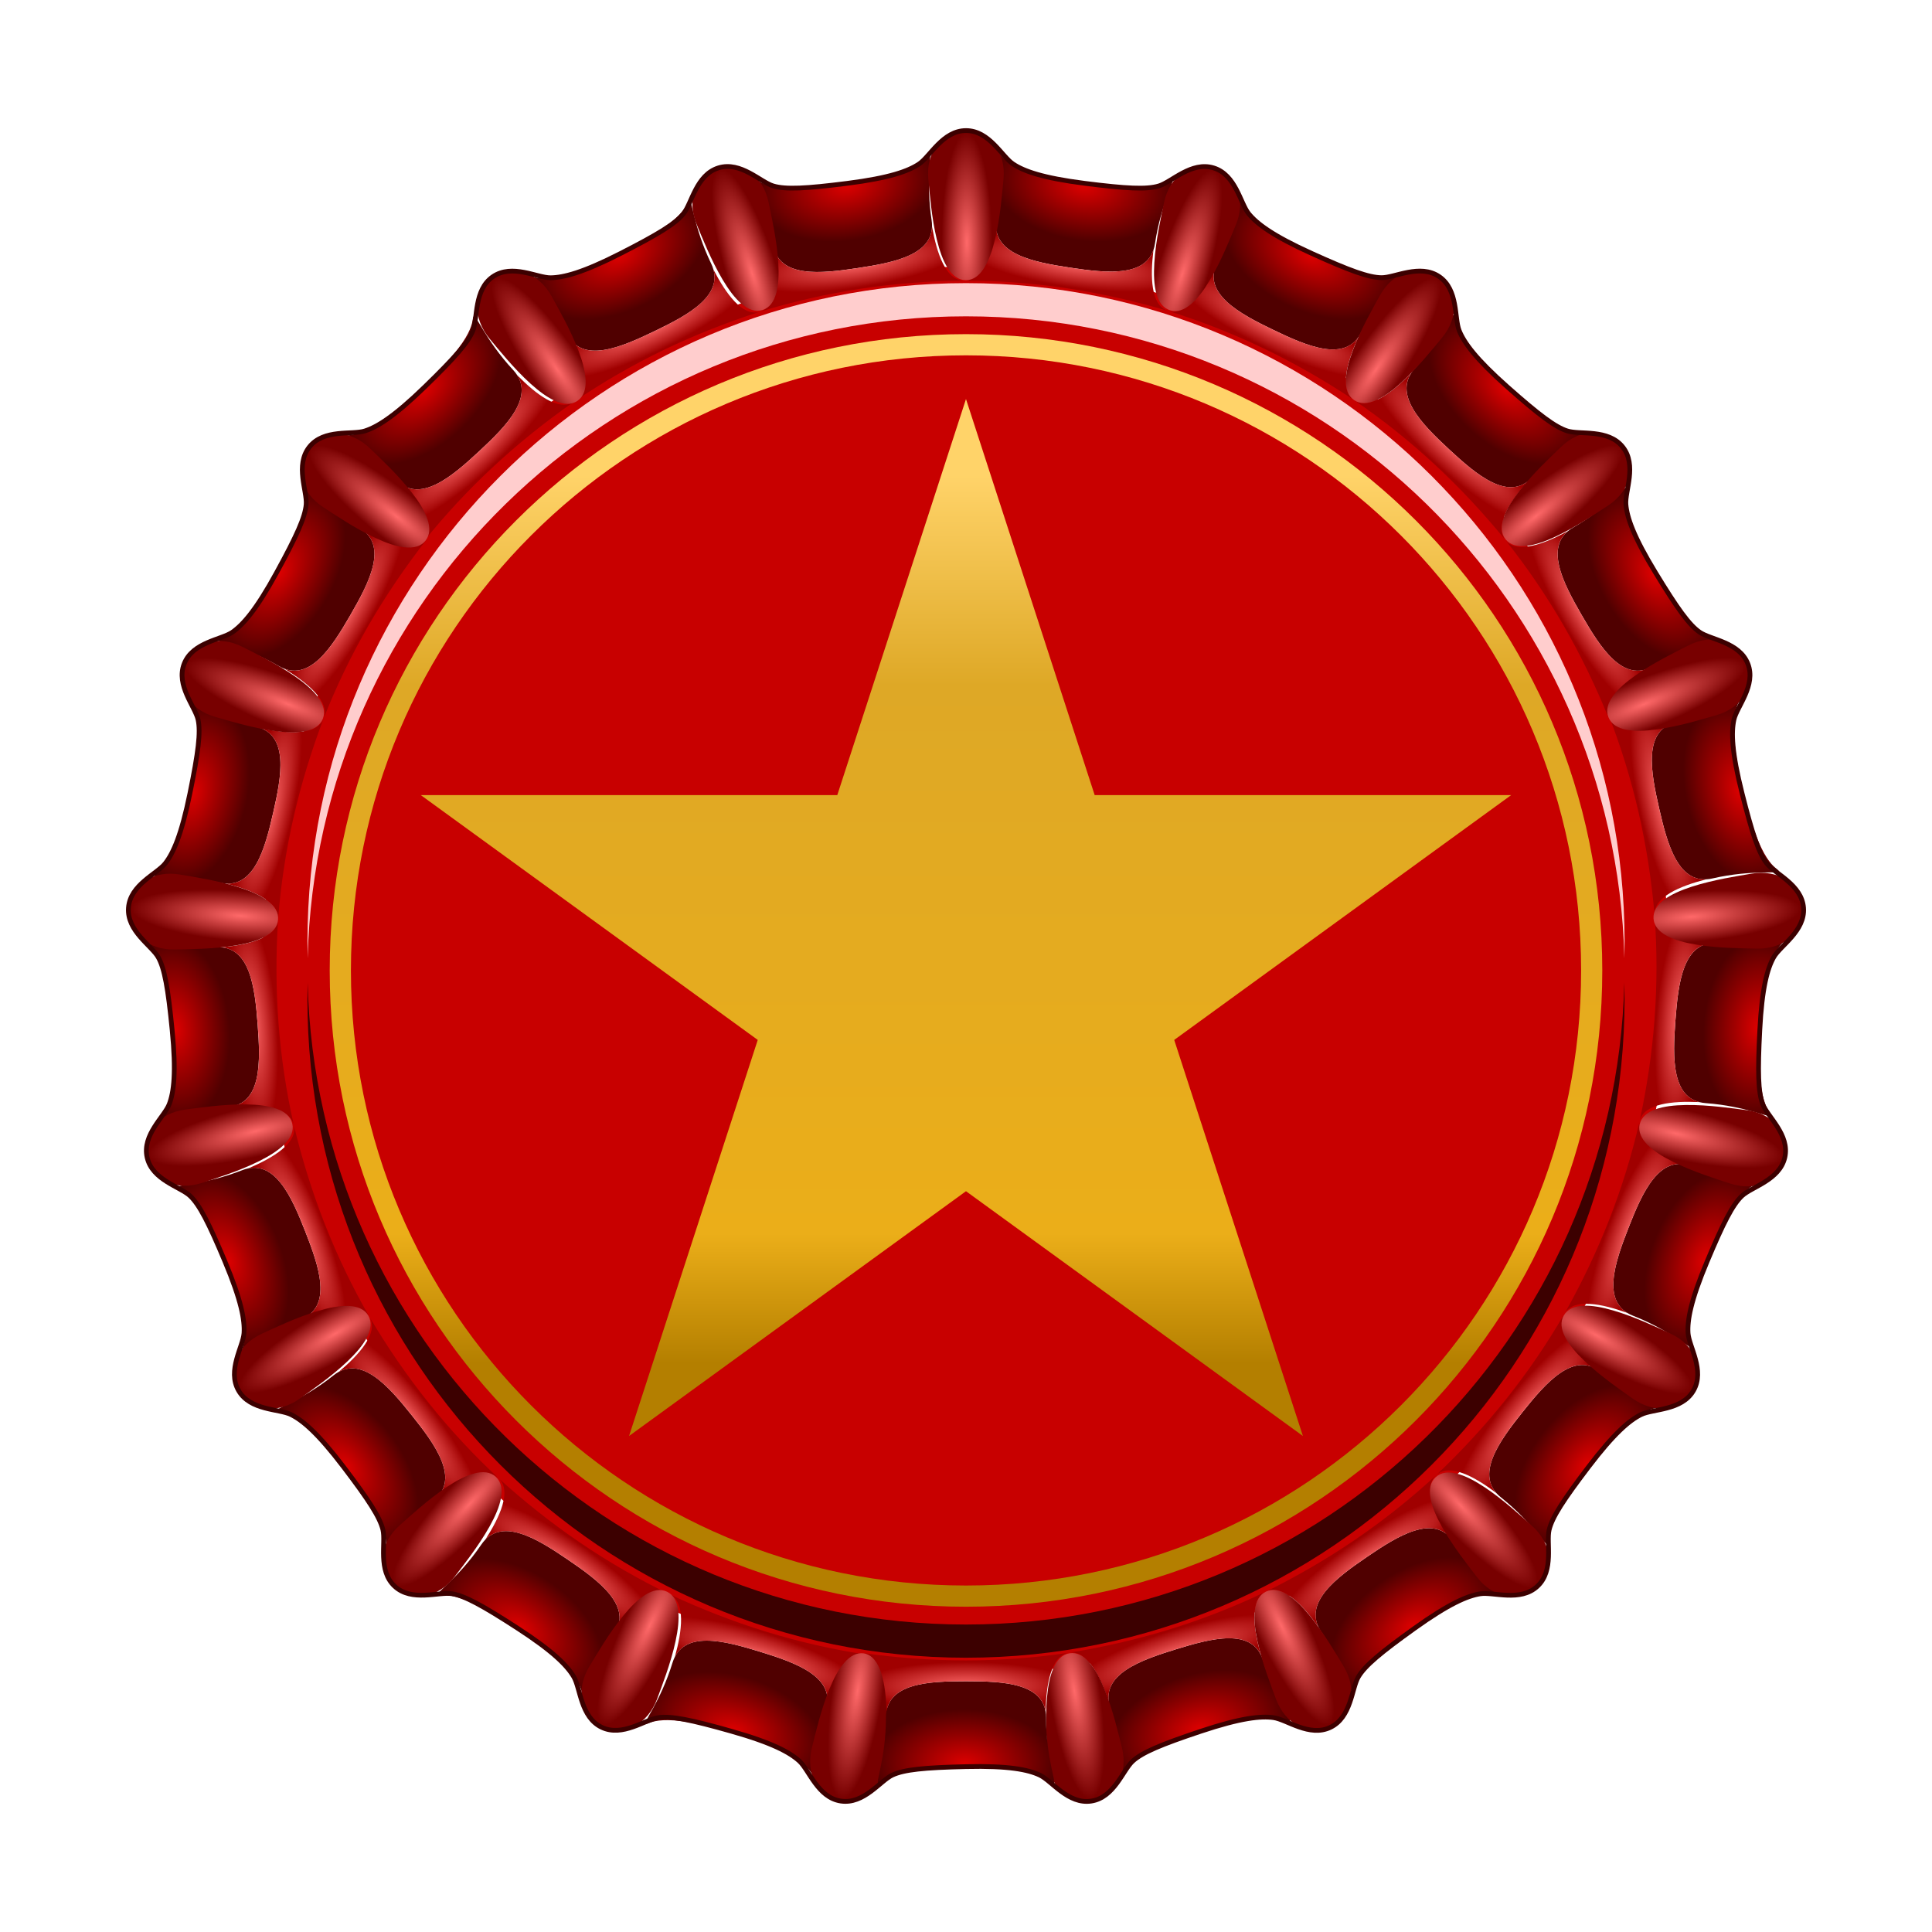 <?xml version="1.0" encoding="UTF-8"?>
<svg width="230mm" height="230mm" version="1.1" viewBox="0 0 814.96 814.96" xml:space="preserve" xmlns="http://www.w3.org/2000/svg" xmlns:xlink="http://www.w3.org/1999/xlink"><defs><radialGradient id="af" cx="495.69" cy="550.84" r="14.541" gradientTransform="matrix(-.587 -.001 .006 -2.539 585.58 1942.4)" gradientUnits="userSpaceOnUse"><stop stop-color="#ff6969" offset="0"/><stop stop-color="#780000" offset="1"/></radialGradient><radialGradient id="ae" cx="261.44" cy="40.763" r="29.768" gradientTransform="matrix(6.404e-8 .614 -1.044 1.5226e-7 339.77 -130.56)" gradientUnits="userSpaceOnUse"><stop stop-color="#dc0000" offset="0"/><stop stop-color="#500000" offset="1"/></radialGradient><radialGradient id="ad" cx="288.15" cy="57.669" r="34.567" gradientTransform="matrix(1.1321e-7 .235 -1.046 5.0373e-7 357.98 -11.562)" gradientUnits="userSpaceOnUse"><stop stop-color="#ff6969" offset="0"/><stop stop-color="#a00000" offset="1"/></radialGradient><filter id="ah" x="-.018" y="-.035" width="1.036" height="1.071" color-interpolation-filters="sRGB"><feGaussianBlur stdDeviation="3.362"/></filter><filter id="ag" x="-.018" y="-.035" width="1.036" height="1.071" color-interpolation-filters="sRGB"><feGaussianBlur stdDeviation="3.362"/></filter><linearGradient id="g" x1="323.83" x2="323.83" y1="491.73" y2="191.8" gradientUnits="userSpaceOnUse"><stop stop-color="#ffd369" offset="0"/><stop stop-color="#dea826" offset=".237"/><stop stop-color="#ebae19" offset=".854"/><stop stop-color="#b47f00" offset="1"/></linearGradient></defs><g transform="matrix(1.25 0 0 -1.25 0 814.96)"><path d="m88.503 324.49c0 131.16 106.32 237.48 237.48 237.48 131.16 0 237.48-106.32 237.48-237.48s-106.32-237.48-237.48-237.48c-131.16 0-237.48 106.32-237.48 237.48z" fill="#c80000"/><use transform="matrix(-.5 .866 -.866 -.5 769.99 204.42)" width="100%" height="100%" xlink:href="#o"/><use transform="matrix(-.5 .866 -.866 -.5 769.99 204.42)" width="100%" height="100%" xlink:href="#n"/><use transform="matrix(-.5 .866 -.866 -.5 769.99 204.42)" width="100%" height="100%" xlink:href="#m"/><use transform="matrix(-.5 .866 -.866 -.5 769.99 204.42)" width="100%" height="100%" xlink:href="#l"/><use transform="matrix(-.5 .866 -.866 -.5 769.99 204.42)" width="100%" height="100%" xlink:href="#k"/><use transform="matrix(-.5 .866 -.866 -.5 769.99 204.42)" width="100%" height="100%" xlink:href="#j"/><use transform="matrix(-.5 .866 -.866 -.5 769.99 204.42)" width="100%" height="100%" xlink:href="#i"/><use id="o" transform="matrix(-.5 .866 -.866 -.5 770.01 204.42)" width="100%" height="100%" xlink:href="#f"/><use id="n" transform="matrix(-.5 .866 -.866 -.5 770.01 204.42)" width="100%" height="100%" xlink:href="#e"/><use id="m" transform="matrix(-.5 .866 -.866 -.5 770.01 204.42)" width="100%" height="100%" xlink:href="#d"/><use id="l" transform="matrix(-.5 .866 -.866 -.5 770.01 204.42)" width="100%" height="100%" xlink:href="#c"/><use id="k" transform="matrix(-.5 .866 -.866 -.5 770.01 204.42)" width="100%" height="100%" xlink:href="#b"/><use id="j" transform="matrix(-.5 .866 -.866 -.5 770.01 204.42)" width="100%" height="100%" xlink:href="#p"/><use id="i" transform="matrix(-.5 .866 -.866 -.5 770.01 204.42)" width="100%" height="100%" xlink:href="#h"/><use id="f" transform="matrix(.956 .295 -.295 .956 110.12 -81.659)" width="100%" height="100%" xlink:href="#h"/><use id="e" transform="matrix(.956 .295 -.295 .956 110.12 -81.666)" width="100%" height="100%" xlink:href="#f"/><use id="d" transform="matrix(.956 .295 -.295 .956 110.12 -81.658)" width="100%" height="100%" xlink:href="#e"/><use id="c" transform="matrix(.956 .295 -.295 .956 110.12 -81.667)" width="100%" height="100%" xlink:href="#d"/><use id="b" transform="matrix(.956 .295 -.295 .956 110.12 -81.669)" width="100%" height="100%" xlink:href="#c"/><use id="p" transform="matrix(.956 .295 -.295 .956 110.12 -81.672)" width="100%" height="100%" xlink:href="#b"/><g transform="translate(28.347 26.85)"><use transform="matrix(-.5 .866 -.866 -.5 704.22 188.7)" width="100%" height="100%" xlink:href="#w"/><use transform="matrix(-.5 .866 -.866 -.5 704.22 188.7)" width="100%" height="100%" xlink:href="#v"/><use transform="matrix(-.5 .866 -.866 -.5 704.22 188.7)" width="100%" height="100%" xlink:href="#u"/><use transform="matrix(-.5 .866 -.866 -.5 704.22 188.7)" width="100%" height="100%" xlink:href="#t"/><use transform="matrix(-.5 .866 -.866 -.5 704.22 188.7)" width="100%" height="100%" xlink:href="#s"/><use transform="matrix(-.5 .866 -.866 -.5 704.22 188.7)" width="100%" height="100%" xlink:href="#r"/><use transform="matrix(-.5 .866 -.866 -.5 704.22 188.7)" width="100%" height="100%" xlink:href="#q"/><use id="w" transform="matrix(-.5 .866 -.866 -.5 704.22 188.7)" width="100%" height="100%" xlink:href="#x"/><use id="v" transform="matrix(-.5 .866 -.866 -.5 704.22 188.7)" width="100%" height="100%" xlink:href="#y"/><use id="u" transform="matrix(-.5 .866 -.866 -.5 704.22 188.7)" width="100%" height="100%" xlink:href="#z"/><use id="t" transform="matrix(-.5 .866 -.866 -.5 704.22 188.7)" width="100%" height="100%" xlink:href="#aa"/><use id="s" transform="matrix(-.5 .866 -.866 -.5 704.22 188.7)" width="100%" height="100%" xlink:href="#ab"/><use id="r" transform="matrix(-.5 .866 -.866 -.5 704.22 188.7)" width="100%" height="100%" xlink:href="#ac"/><use id="q" transform="matrix(-.5 .866 -.866 -.5 704.22 188.7)" width="100%" height="100%" xlink:href="#a"/><use id="x" transform="matrix(.826 -.563 .563 .826 -115.94 219.41)" width="100%" height="100%" xlink:href="#a"/><use id="y" transform="matrix(.956 -.295 .295 .956 -74.506 100.97)" width="100%" height="100%" xlink:href="#a"/><use id="z" transform="matrix(.365 .931 -.931 .365 465.93 -88.154)" width="100%" height="100%" xlink:href="#a"/><use id="aa" transform="matrix(.623 .782 -.782 .623 344.74 -120.6)" width="100%" height="100%" xlink:href="#a"/><use id="ab" transform="matrix(.826 .563 -.563 .826 219.4 -115.96)" width="100%" height="100%" xlink:href="#a"/><use id="ac" transform="matrix(.956 .295 -.295 .956 100.96 -74.517)" width="100%" height="100%" xlink:href="#a"/><path id="a" d="m297.65 581.01c-8.487 0-13.58-7.51-12.726-16.363 0.853-8.842 2.566-34.079 12.682-34.079s11.83 25.237 12.683 34.078c0.855 8.853-4.152 16.364-12.639 16.364z" color="#000000" color-rendering="auto" fill="url(#af)" fill-rule="evenodd" image-rendering="auto" shape-rendering="auto" solid-color="#000000" style="isolation:auto;mix-blend-mode:normal"/></g><path d="m118.42 324.49c0 114.64 92.929 207.57 207.57 207.57 114.64 0 207.57-92.929 207.57-207.57s-92.929-207.57-207.57-207.57c-114.64 0-207.57 92.929-207.57 207.57zm-7.157 0c0 118.59 96.133 214.72 214.72 214.72s214.72-96.133 214.72-214.72-96.133-214.72-214.72-214.72-214.72 96.133-214.72 214.72z" color="#000000" color-rendering="auto" fill="url(#g)" fill-rule="evenodd" image-rendering="auto" shape-rendering="auto" solid-color="#000000" style="filter-blend-mode:normal;filter-gaussianBlur-deviation:0;isolation:auto;mix-blend-mode:normal"/><path d="m439.68 167.38-113.7 82.605-113.7-82.605 43.428 133.66-113.7 82.609h140.54l43.43 133.66 43.429-133.66h140.54l-113.7-82.609 43.428-133.66z" color="#000000" color-rendering="auto" fill="url(#g)" fill-rule="evenodd" image-rendering="auto" shape-rendering="auto" solid-color="#000000" style="isolation:auto;mix-blend-mode:normal"/><g id="h" transform="translate(28.347 26.85)"><path d="m297.62 57.765c-12.5 0-27-0.5-27-12.25 0-13.88-3.75-22.375-2.5-22.25s2.875 5.694 29.522 5.694c26.648 0 28.253-5.569 29.503-5.694s-2.5 8.37-2.5 22.25c0 11.75-14.526 12.25-27.026 12.25z" fill="url(#ae)" fill-rule="evenodd"/><path d="m270.81 47.674c-0.264 9.193-1.889 18.482-7.705 19.576 11.328-1.573 22.832-2.437 34.538-2.437 11.756 0 23.308 0.871 34.596 2.552-5.835-0.982-7.497-10.387-7.764-19.692-1.705 9.655-15.16 10.092-26.845 10.092-11.684 0-25.116-0.437-26.82-10.091z" fill="url(#ad)" fill-rule="evenodd"/></g><path d="m242.46 595.32c7.513 2.317 14.159-4.817 18.479-6.101 4.185-1.243 11.007-0.897 25.023 0.885 14.243 1.812 20.539 4.109 24.172 6.53 3.75 2.5 8 11.272 15.862 11.272 7.862 0 12.112-8.772 15.862-11.272 3.633-2.421 9.929-4.718 24.171-6.53 14.016-1.782 20.838-2.128 25.023-0.885 4.32 1.284 10.984 8.404 18.496 6.087 7.513-2.317 8.988-11.956 11.834-15.45 2.757-3.385 8.097-7.435 21.172-13.364 12.867-5.835 19.284-8.176 23.649-8.222 4.506-0.05 12.972 4.784 19.468 0.356 6.496-4.429 5.065-14.065 6.755-18.242 1.637-4.047 5.545-9.492 16.291-19.011 10.576-9.368 16.016-13.496 20.174-14.827 4.292-1.373 13.801 0.754 18.703-5.393 4.901-6.146 0.698-14.937 1.081-19.427 0.371-4.35 2.501-10.704 9.964-22.967 7.344-12.069 11.326-17.617 14.907-20.114 3.697-2.577 13.412-3.35 16.284-10.668s-3.739-14.477-4.696-18.88c-0.927-4.266-0.765-10.965 2.751-24.883 3.46-13.697 5.63-20.172 8.316-23.614 2.772-3.552 11.836-7.153 12.423-14.992 0.587-7.839-7.847-12.732-10.06-16.658-2.143-3.802-3.963-10.251-4.706-24.587-0.731-14.107-0.566-20.935 0.986-25.014 1.602-4.212 9.208-10.307 7.458-17.97-1.75-7.665-11.202-9.887-14.474-12.987-3.169-3.003-6.28-9.083-11.745-22.113-5.553-13.24-6.712-19.841-6.431-24.198 0.29-4.498 5.761-12.564 1.83-19.373-3.931-6.809-13.653-6.104-17.693-8.101-3.914-1.935-9.051-6.24-17.741-17.669-8.552-11.247-12.262-16.981-13.278-21.227-1.048-4.383 1.786-13.714-3.977-19.062-5.763-5.347-14.848-1.806-19.297-2.524-4.31-0.695-10.487-3.294-22.16-11.653-11.487-8.226-16.723-12.612-18.945-16.37-2.294-3.879-2.343-13.626-9.426-17.037s-14.712 2.646-19.176 3.271c-4.323 0.606-10.992-0.06-24.609-4.603-13.401-4.475-19.696-7.123-22.927-10.058-3.335-3.031-6.248-12.329-14.022-13.501-7.774-1.171-13.285 6.864-17.365 8.778-3.953 1.853-10.52 3.186-24.872 2.855-14.124-0.326-20.92-1.001-24.873-2.853-4.08-1.913-9.608-9.941-17.381-8.769s-10.668 10.476-14.003 13.507c-3.231 2.936-9.113 6.145-22.925 10.059-13.592 3.852-20.285 5.211-24.608 4.605-4.463-0.625-12.114-6.673-19.196-3.262s-7.103 13.162-9.396 17.041c-2.221 3.757-6.896 8.558-18.94 16.369-11.852 7.686-17.847 10.958-22.156 11.653-4.448 0.719-13.576-2.843-19.338 2.504-5.763 5.347-2.913 14.668-3.961 19.051-1.016 4.246-4.726 9.981-13.278 21.228-8.69 11.429-13.827 15.733-17.741 17.668-4.04 1.997-13.762 1.292-17.693 8.101s1.54 14.875 1.83 19.373c0.281 4.357-0.878 10.958-6.431 24.198-5.464 13.03-8.575 19.111-11.745 22.113-3.272 3.1-12.77 5.31-14.52 12.975-1.749 7.665 5.86 13.762 7.463 17.974 1.553 4.08 2.391 10.729 0.988 25.017-1.381 14.061-2.561 20.789-4.705 24.592-2.212 3.926-10.629 8.842-10.042 16.682 0.588 7.839 9.648 11.418 12.421 14.97 2.686 3.441 5.447 9.548 8.318 23.614 2.825 13.843 3.68 20.619 2.753 24.885-0.957 4.404-7.553 11.576-4.681 18.894 2.872 7.318 12.587 8.073 16.284 10.65 3.581 2.496 8.019 7.517 14.908 20.112 6.78 12.395 9.594 18.618 9.966 22.967 0.384 4.49-3.805 13.291 1.097 19.437 4.902 6.146 14.407 4 18.699 5.373 4.158 1.33 9.878 4.82 20.174 14.824 10.132 9.845 14.655 14.962 16.292 19.008 1.69 4.177 0.278 13.827 6.773 18.255 6.495 4.428 14.95-0.43 19.456-0.383 4.365 0.05 10.86 1.694 23.646 8.218 12.583 6.421 18.413 9.977 21.17 13.361 2.846 3.494 4.326 13.185 11.837 15.502z" fill="none" stroke="#3c0000" stroke-linecap="round" stroke-linejoin="round" stroke-width="1.6"/><path d="m103.74 314.8c0 1.872 0.023 3.738 0.069 5.599 2.971-120.15 101.3-216.64 222.17-216.64 120.87 0 219.2 96.484 222.17 216.64 0.046-1.861 0.069-3.727 0.069-5.599 0-122.74-99.497-222.24-222.24-222.24-122.74 0-222.24 99.496-222.24 222.24z" fill="#3c0000" filter="url(#ag)"/><path d="m548.23 334.18c0-1.872-0.023-3.738-0.069-5.598-2.971 120.15-101.3 216.64-222.17 216.64-120.87 0-219.2-96.484-222.17-216.64-0.046 1.86-0.069 3.726-0.069 5.598 0 122.74 99.496 222.24 222.24 222.24s222.24-99.496 222.24-222.24z" fill="#ffcdcd" filter="url(#ah)"/></g></svg>
